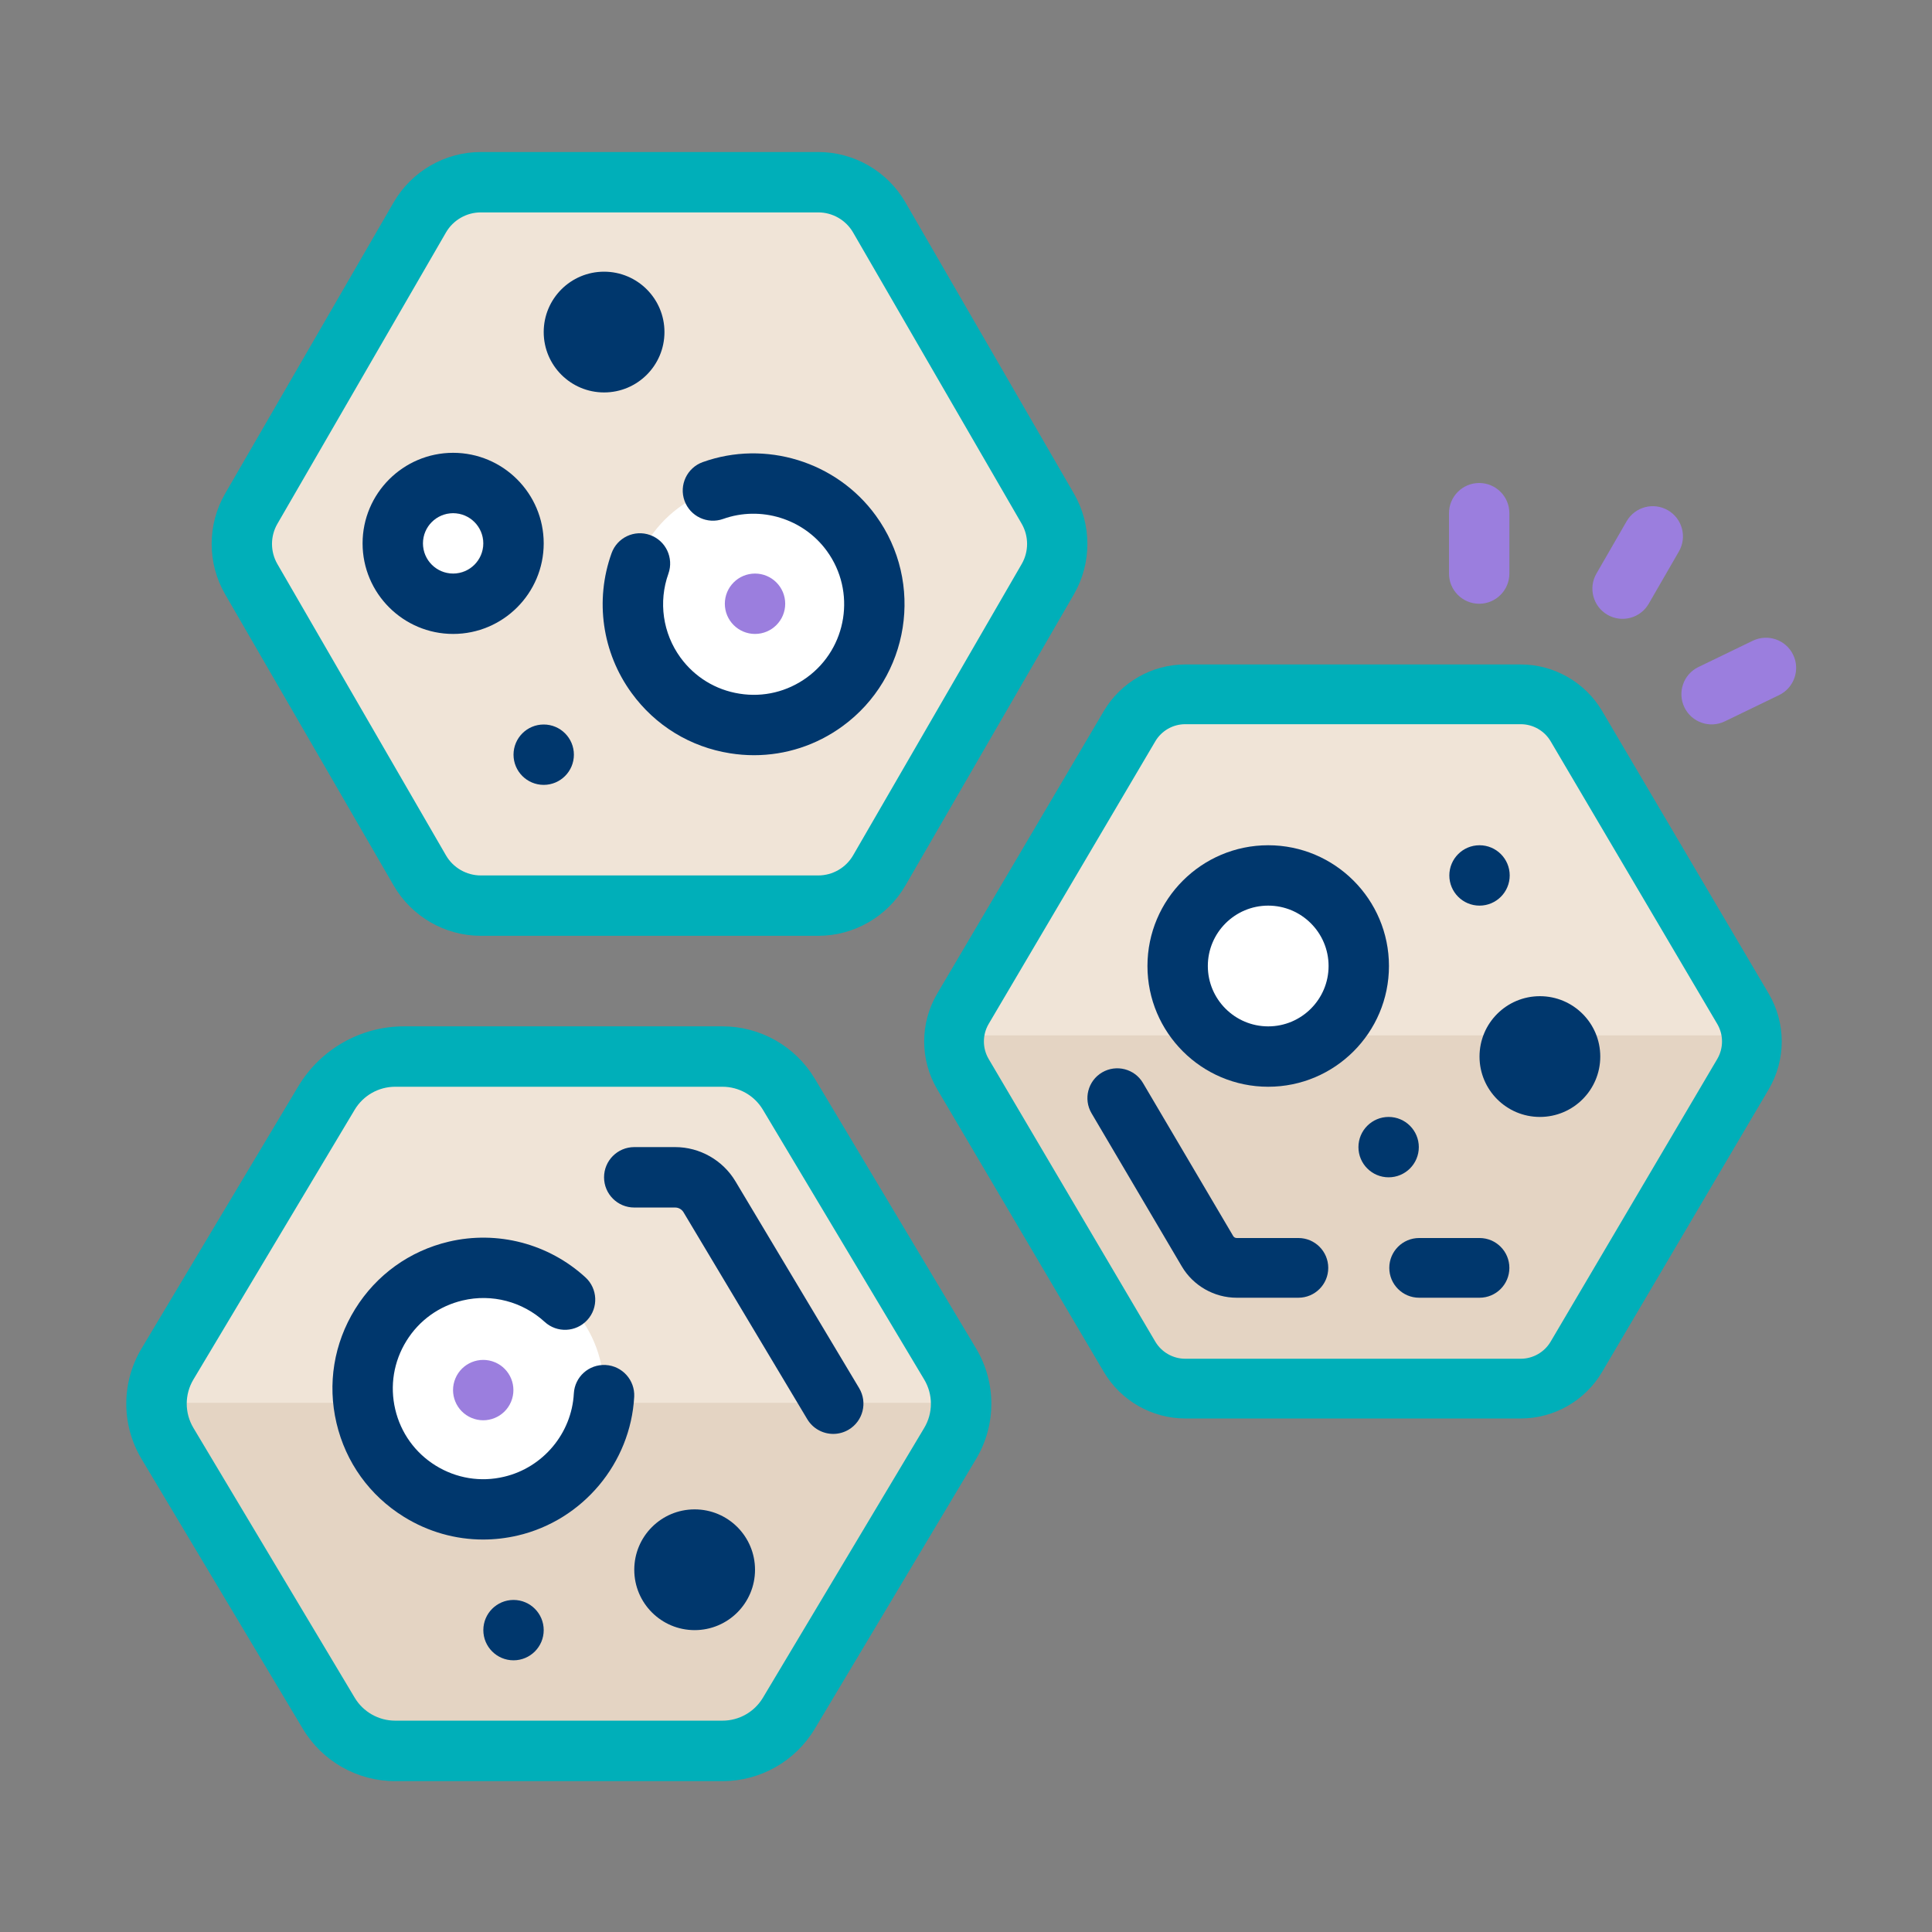 <svg width="64" height="64" viewBox="0 0 64 64" fill="none" xmlns="http://www.w3.org/2000/svg">
<rect x="0" y="0" width="64" height="64" fill="#808080" stroke="none"/>
<path d="M24.24 35H12.76C12.056 35 11.404 35.37 11.043 35.974L5.364 45.474C4.986 46.106 4.986 46.894 5.364 47.526L11.043 57.026C11.404 57.63 12.056 58 12.76 58H24.24C24.944 58 25.596 57.63 25.957 57.026L31.636 47.526C32.014 46.894 32.014 46.106 31.636 45.474L25.957 35.974C25.596 35.37 24.944 35 24.24 35Z" fill="#F0E4D7"/>
<path d="M50.506 23.141H39.39C38.633 23.141 37.933 23.541 37.549 24.193L32.03 33.556C31.635 34.226 31.635 35.057 32.03 35.726L37.549 45.089C37.933 45.741 38.633 46.141 39.39 46.141H50.506C51.263 46.141 51.963 45.741 52.347 45.089L57.866 35.726C58.261 35.056 58.261 34.225 57.866 33.556L52.347 24.193C51.963 23.541 51.263 23.141 50.506 23.141Z" fill="#F0E4D7"/>
<path d="M27.096 6.036H15.915C15.083 6.036 14.314 6.479 13.897 7.199L8.312 16.85C7.894 17.572 7.894 18.463 8.312 19.185L13.898 28.836C14.314 29.557 15.083 30 15.915 30H27.096C27.928 30 28.697 29.557 29.114 28.837L34.7 19.186C35.118 18.464 35.118 17.573 34.7 16.851L29.114 7.2C28.697 6.479 27.928 6.036 27.096 6.036Z" fill="#F0E4D7"/>
<path d="M31.666 34.738L37.841 45.773C38.001 46.047 38.295 46.215 38.614 46.215H50.964C51.283 46.215 51.577 46.047 51.736 45.773L57.911 34.738C57.991 34.602 58.031 34.449 58.031 34.297H31.547C31.547 34.449 31.587 34.601 31.666 34.738Z" fill="#E4D4C3"/>
<path d="M5.174 46.907L11.406 57.87C11.567 58.142 11.864 58.309 12.186 58.309H24.649C24.971 58.309 25.268 58.142 25.429 57.87L31.661 46.907C31.742 46.771 31.782 46.62 31.782 46.469H5.054C5.054 46.62 5.094 46.771 5.174 46.907Z" fill="#E4D4C3"/>
<path d="M24.875 24.094C27.101 24.094 28.906 22.29 28.906 20.063C28.906 17.837 27.101 16.032 24.875 16.032C22.649 16.032 20.844 17.837 20.844 20.063C20.844 22.29 22.649 24.094 24.875 24.094Z" fill="white"/>
<path d="M15.969 50.062C18.195 50.062 20 48.257 20 46.031C20 43.805 18.195 42 15.969 42C13.743 42 11.938 43.805 11.938 46.031C11.938 48.257 13.743 50.062 15.969 50.062Z" fill="white"/>
<path d="M42 35C43.657 35 45 33.657 45 32C45 30.343 43.657 29 42 29C40.343 29 39 30.343 39 32C39 33.657 40.343 35 42 35Z" fill="white"/>
<path d="M15 19C15.552 19 16 18.552 16 18C16 17.448 15.552 17 15 17C14.448 17 14 17.448 14 18C14 18.552 14.448 19 15 19Z" fill="white"/>
<path d="M13.043 29.338C13.637 30.363 14.742 31 15.926 31H27.107C28.292 31 29.396 30.363 29.99 29.338L35.575 19.687C36.17 18.657 36.17 17.378 35.575 16.35L29.99 6.698C29.396 5.673 28.292 5.036 27.107 5.036H15.926C14.741 5.036 13.637 5.673 13.043 6.698L7.458 16.35C6.862 17.378 6.862 18.657 7.458 19.687L13.043 29.338ZM9.189 17.352L14.774 7.7C15.011 7.291 15.453 7.036 15.926 7.036H27.107C27.58 7.036 28.022 7.291 28.259 7.7L33.845 17.351C34.083 17.762 34.083 18.273 33.845 18.684L28.26 28.335C28.022 28.745 27.581 29 27.107 29H15.926C15.453 29 15.011 28.745 14.774 28.336L9.189 18.685C8.951 18.273 8.951 17.763 9.189 17.352Z" fill="#00AFB9"/>
<path d="M21.536 17.724C21.016 17.536 20.443 17.808 20.258 18.328C19.699 19.888 19.947 21.618 20.922 22.956C21.708 24.037 22.867 24.746 24.186 24.954C24.45 24.996 24.714 25.017 24.976 25.017C26.024 25.017 27.043 24.688 27.907 24.059C30.136 22.437 30.631 19.303 29.009 17.075C27.71 15.289 25.352 14.564 23.279 15.308C22.759 15.495 22.489 16.068 22.675 16.587C22.862 17.107 23.433 17.375 23.954 17.191C25.199 16.746 26.612 17.179 27.391 18.252C28.364 19.589 28.068 21.469 26.73 22.442C26.082 22.913 25.289 23.106 24.498 22.979C23.706 22.855 23.011 22.428 22.54 21.781C21.956 20.977 21.807 19.939 22.142 19.003C22.326 18.482 22.056 17.91 21.536 17.724Z" fill="#00376D"/>
<path d="M42.011 28C39.805 28 38.011 29.794 38.011 32C38.011 34.206 39.805 36 42.011 36C44.217 36 46.011 34.206 46.011 32C46.011 29.794 44.217 28 42.011 28ZM42.011 34C40.908 34 40.011 33.103 40.011 32C40.011 30.897 40.908 30 42.011 30C43.114 30 44.011 30.897 44.011 32C44.011 33.103 43.114 34 42.011 34Z" fill="#00376D"/>
<path d="M15.011 21C16.665 21 18.011 19.654 18.011 18C18.011 16.346 16.665 15 15.011 15C13.357 15 12.011 16.346 12.011 18C12.011 19.654 13.357 21 15.011 21ZM15.011 17C15.563 17 16.011 17.448 16.011 18C16.011 18.552 15.563 19 15.011 19C14.459 19 14.011 18.552 14.011 18C14.011 17.448 14.459 17 15.011 17Z" fill="#00376D"/>
<path d="M18.011 26C18.563 26 19.011 25.552 19.011 25C19.011 24.448 18.563 24 18.011 24C17.459 24 17.011 24.448 17.011 25C17.011 25.552 17.459 26 18.011 26Z" fill="#00376D"/>
<path d="M17.011 55C17.563 55 18.011 54.552 18.011 54C18.011 53.448 17.563 53 17.011 53C16.459 53 16.011 53.448 16.011 54C16.011 54.552 16.459 55 17.011 55Z" fill="#00376D"/>
<path d="M49.011 30C49.563 30 50.011 29.552 50.011 29C50.011 28.448 49.563 28 49.011 28C48.459 28 48.011 28.448 48.011 29C48.011 29.552 48.459 30 49.011 30Z" fill="#00376D"/>
<path d="M46 39C46.552 39 47 38.552 47 38C47 37.448 46.552 37 46 37C45.448 37 45 37.448 45 38C45 38.552 45.448 39 46 39Z" fill="#00376D"/>
<path d="M25.011 21C25.563 21 26.011 20.552 26.011 20C26.011 19.448 25.563 19 25.011 19C24.459 19 24.011 19.448 24.011 20C24.011 20.552 24.459 21 25.011 21Z" fill="#9B7EDE"/>
<path d="M20.011 13C21.116 13 22.011 12.105 22.011 11C22.011 9.895 21.116 9 20.011 9C18.906 9 18.011 9.895 18.011 11C18.011 12.105 18.906 13 20.011 13Z" fill="#00376D"/>
<path d="M51.011 37C52.116 37 53.011 36.105 53.011 35C53.011 33.895 52.116 33 51.011 33C49.906 33 49.011 33.895 49.011 35C49.011 36.105 49.906 37 51.011 37Z" fill="#00376D"/>
<path d="M23.011 54C24.116 54 25.011 53.105 25.011 52C25.011 50.895 24.116 50 23.011 50C21.906 50 21.011 50.895 21.011 52C21.011 53.105 21.906 54 23.011 54Z" fill="#00376D"/>
<path d="M53.07 23.549C52.51 22.601 51.478 22.011 50.377 22.011H39.261C38.16 22.011 37.128 22.601 36.568 23.55L31.048 32.912C30.47 33.891 30.47 35.108 31.048 36.087L36.568 45.451C37.128 46.399 38.16 46.989 39.261 46.989H50.377C51.479 46.989 52.511 46.399 53.07 45.45L58.589 36.088C59.167 35.109 59.167 33.892 58.589 32.913L53.07 23.549ZM56.885 35.083L51.366 44.445C51.16 44.794 50.781 45.01 50.377 45.01H39.261C38.857 45.01 38.478 44.793 38.272 44.446L32.752 35.082C32.54 34.724 32.54 34.276 32.752 33.917L38.272 24.555C38.478 24.206 38.856 23.99 39.261 23.99H50.377C50.781 23.99 51.161 24.207 51.366 24.554L56.885 33.918C57.097 34.276 57.097 34.724 56.885 35.083Z" fill="#00AFB9"/>
<path d="M43.011 41.011H40.966C40.92 41.011 40.877 40.987 40.853 40.948L37.863 35.876C37.586 35.404 36.979 35.25 36.509 35.525C36.038 35.802 35.882 36.409 36.159 36.879L39.149 41.952C39.527 42.592 40.223 42.989 40.966 42.989H43.011C43.558 42.989 44 42.546 44 42C44 41.454 43.558 41.011 43.011 41.011Z" fill="#00376D"/>
<path d="M49.011 41.011H47.011C46.465 41.011 46.022 41.454 46.022 42C46.022 42.546 46.465 42.989 47.011 42.989H49.011C49.558 42.989 50 42.546 50 42C50 41.454 49.558 41.011 49.011 41.011Z" fill="#00376D"/>
<path d="M26.992 35.734C26.348 34.658 25.187 33.999 23.933 33.999H13.384C11.948 33.999 10.617 34.754 9.88 35.987L4.688 44.672C4.015 45.798 4.015 47.203 4.688 48.329L10.031 57.268C10.674 58.344 11.835 59.003 13.089 59.003H23.932C25.186 59.003 26.348 58.344 26.992 57.267L32.335 48.329C33.008 47.203 33.008 45.798 32.335 44.671L26.992 35.734ZM30.616 47.301L25.273 56.239C24.991 56.711 24.482 56.999 23.933 56.999H13.09C12.541 56.999 12.032 56.71 11.75 56.239L6.407 47.301C6.112 46.807 6.112 46.192 6.407 45.698L11.749 36.762C12.032 36.289 12.542 36 13.092 36H23.931C24.481 36 24.99 36.289 25.272 36.761L30.615 45.698C30.911 46.192 30.911 46.808 30.616 47.301Z" fill="#00AFB9"/>
<path d="M24.361 39.13C23.944 38.433 23.18 37.999 22.367 37.999H21.011C20.458 37.999 20.01 38.447 20.01 39C20.01 39.553 20.458 40.001 21.011 40.001H22.367C22.479 40.001 22.584 40.061 22.642 40.157L26.742 47.013C26.93 47.326 27.262 47.5 27.602 47.5C27.777 47.5 27.954 47.454 28.115 47.358C28.59 47.074 28.744 46.46 28.461 45.985L24.361 39.13Z" fill="#00376D"/>
<path d="M20.061 45.217C19.505 45.189 19.039 45.611 19.009 46.162C18.938 47.482 17.988 48.616 16.699 48.919C15.921 49.105 15.115 48.972 14.433 48.55C13.752 48.128 13.276 47.466 13.093 46.687C12.909 45.907 13.041 45.102 13.463 44.42C13.885 43.738 14.546 43.263 15.327 43.079C16.293 42.85 17.309 43.117 18.043 43.789C18.45 44.163 19.083 44.135 19.456 43.726C19.829 43.319 19.801 42.687 19.393 42.314C18.171 41.195 16.477 40.754 14.869 41.131C13.569 41.437 12.466 42.231 11.763 43.366C11.06 44.501 10.841 45.843 11.147 47.142C11.453 48.443 12.246 49.545 13.382 50.248C14.183 50.744 15.086 50.999 16.005 50.999C16.389 50.999 16.776 50.954 17.159 50.864C19.307 50.359 20.89 48.468 21.009 46.267C21.036 45.718 20.612 45.247 20.061 45.217Z" fill="#00376D"/>
<path d="M15.086 45.661C14.872 46.17 15.111 46.756 15.62 46.97C16.129 47.184 16.715 46.945 16.929 46.436C17.143 45.927 16.904 45.341 16.395 45.127C15.887 44.913 15.3 45.152 15.086 45.661Z" fill="#9B7EDE"/>
<path d="M49 20C49.552 20 50 19.552 50 19V17C50 16.448 49.552 16 49 16C48.448 16 48 16.448 48 17V19C48 19.552 48.448 20 49 20Z" fill="#9B7EDE"/>
<path d="M53.25 20.366C53.728 20.642 54.34 20.478 54.616 20L55.616 18.268C55.892 17.79 55.728 17.178 55.25 16.902C54.772 16.626 54.16 16.79 53.884 17.268L52.884 19C52.608 19.478 52.772 20.09 53.25 20.366Z" fill="#9B7EDE"/>
<path d="M59.4 21.69C59.16 21.193 58.562 20.985 58.064 21.225L56.263 22.096C55.766 22.336 55.558 22.934 55.798 23.432C56.038 23.929 56.636 24.137 57.134 23.897L58.935 23.026C59.432 22.785 59.64 22.187 59.4 21.69Z" fill="#9B7EDE"/>
</svg>

